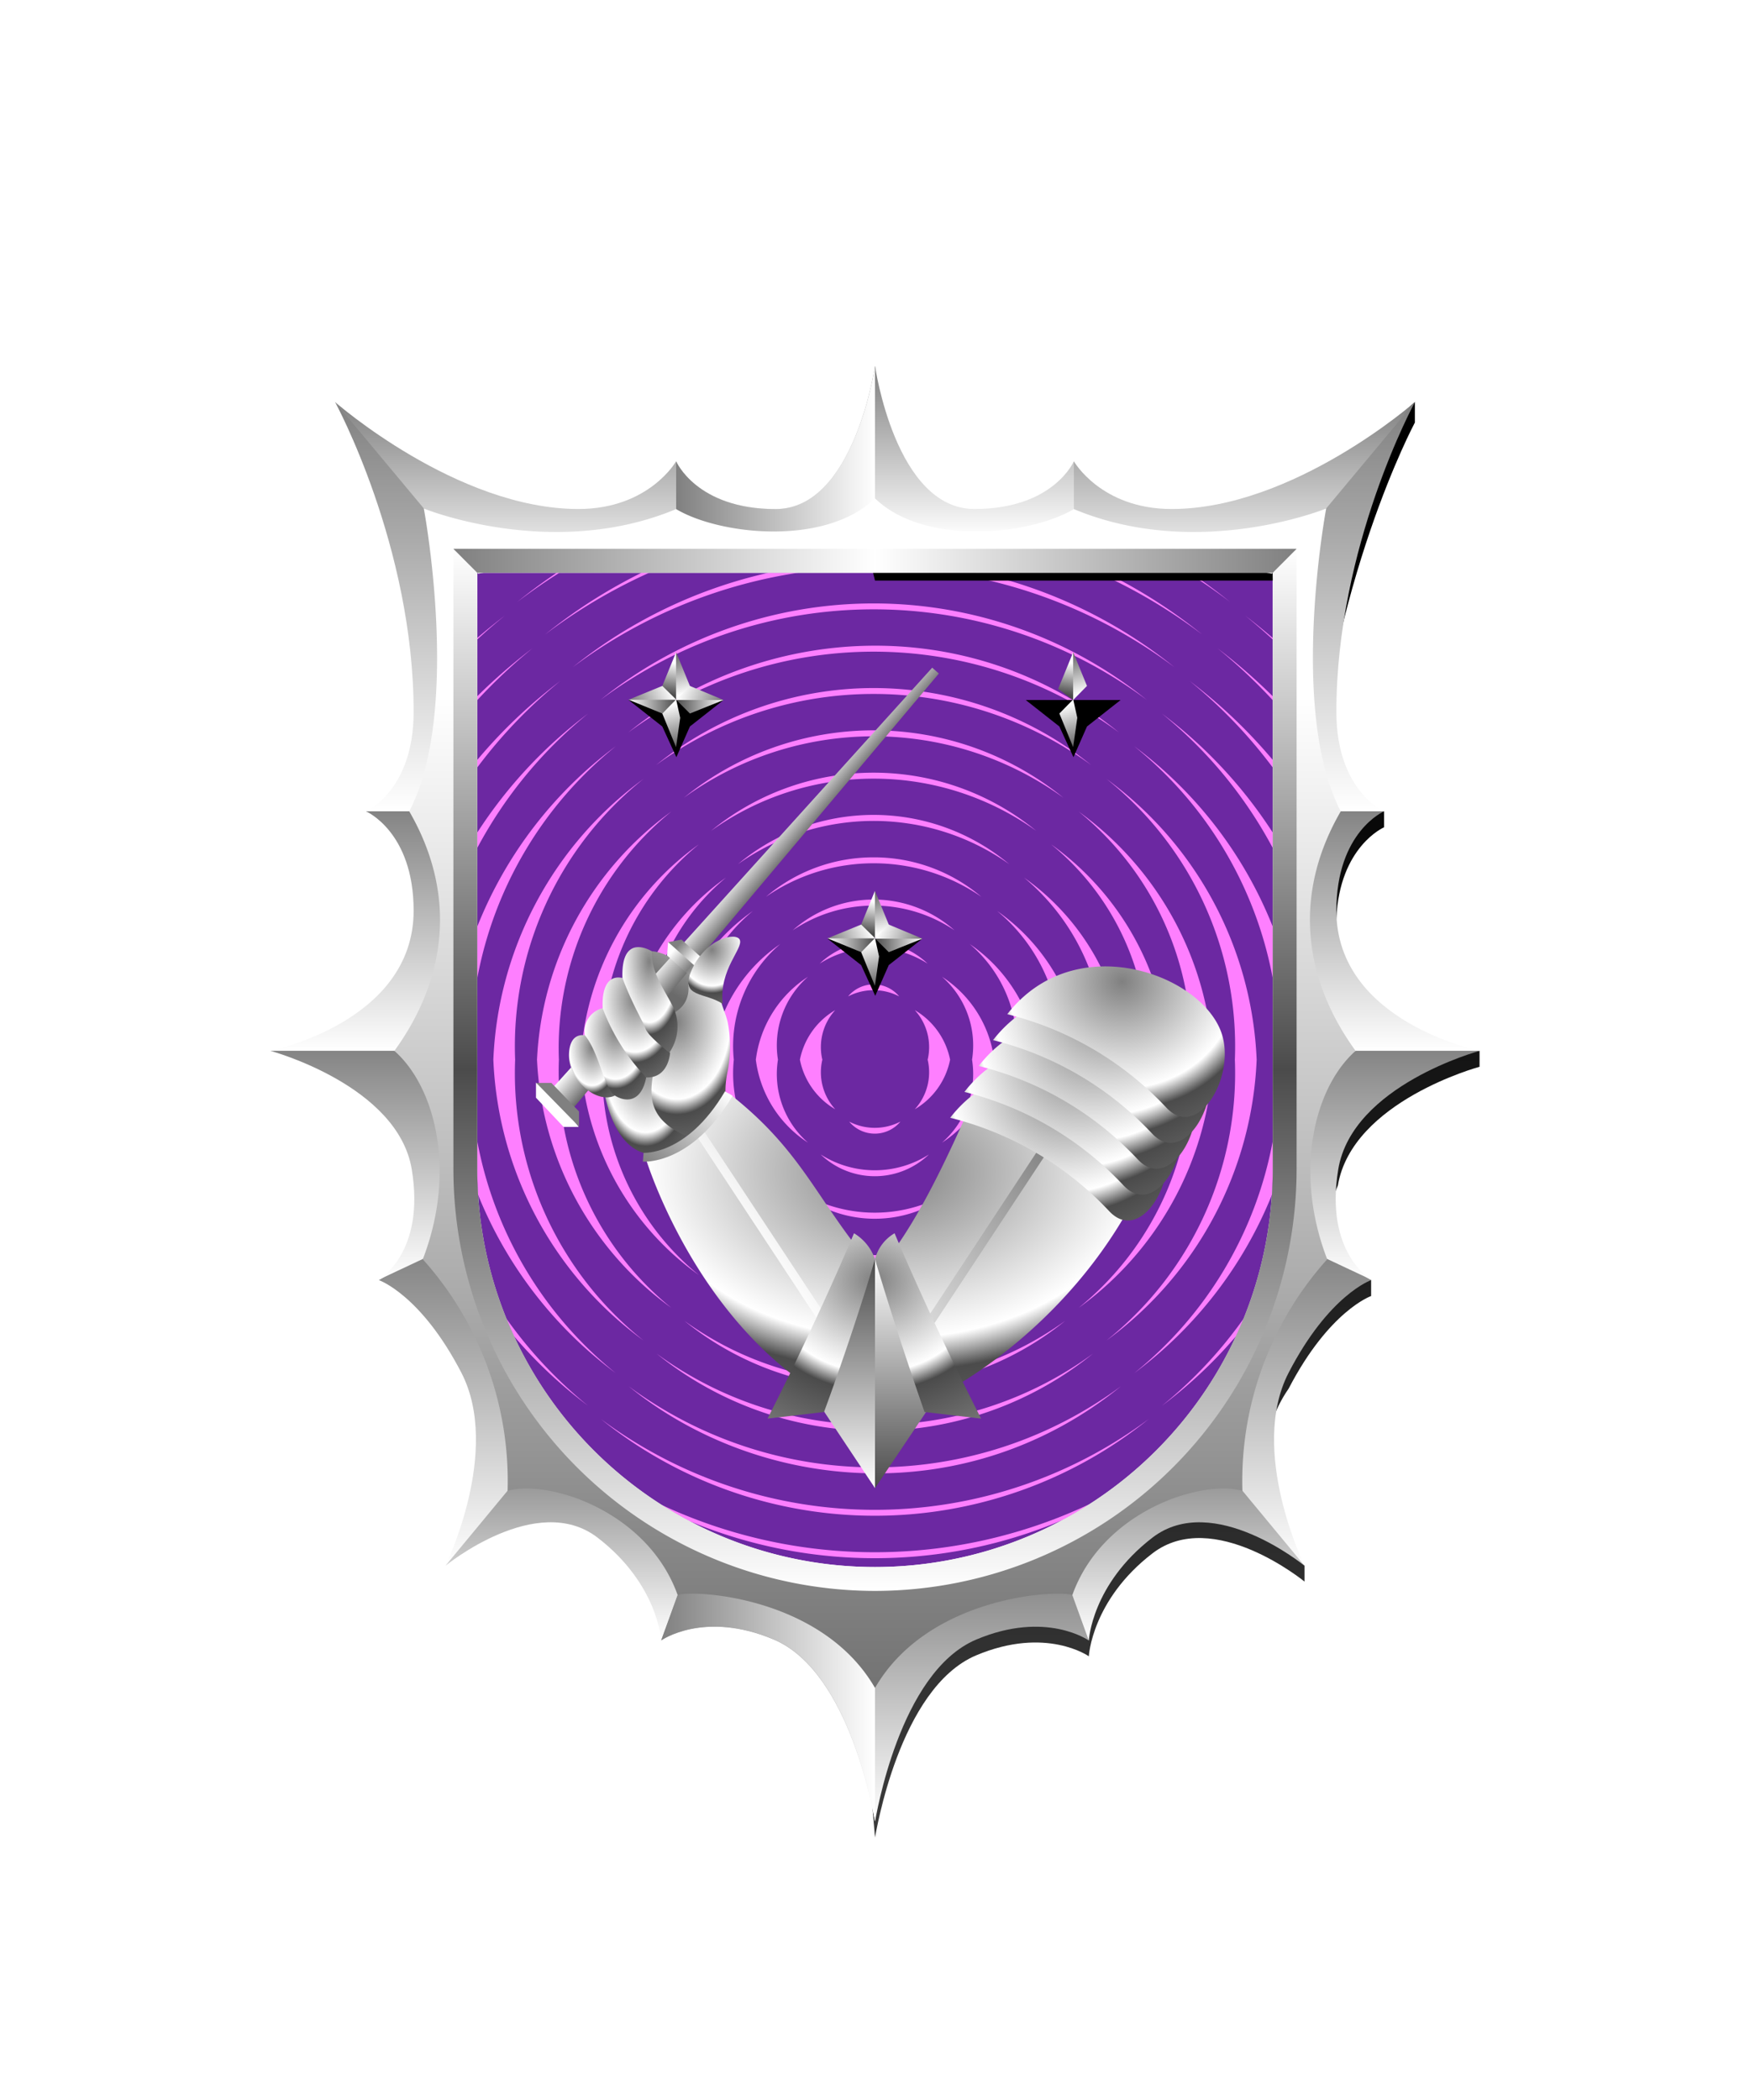 <svg xmlns="http://www.w3.org/2000/svg" xmlns:xlink="http://www.w3.org/1999/xlink" viewBox="0 0 220 264"><defs><symbol id="fi208-c" viewBox="0 0 96.6 55.83"><path d="M31.24 39.21a29.47 29.47 0 0 1 34.11 0 26.57 26.57 0 0 0-34.11 0Zm17.06-.86a20.85 20.85 0 0 0-13.54 4.96 23.86 23.86 0 0 1 27.08 0 20.85 20.85 0 0 0-13.54-4.96Zm-20.44-3.33a35.11 35.11 0 0 1 40.88 0 32.22 32.22 0 0 0-40.88 0ZM93.1 6.24A71.27 71.27 0 0 0 84.02 0h-.61a74.03 74.03 0 0 1 9.69 6.24Zm3.5-4.1C95.7 1.41 94.77.7 93.83.01h-.17q1.48 1.03 2.94 2.13ZM2.77.01C1.83.7.9 1.41 0 2.14Q1.44 1.04 2.94.01Zm9.81 0a69.67 69.67 0 0 0-9.09 6.24 74.14 74.14 0 0 1 9.7-6.24Zm25.55 47.51a18.2 18.2 0 0 1 20.33 0 15.3 15.3 0 0 0-20.33 0Zm3.39 4.19a12.6 12.6 0 0 1 13.56 0 9.8 9.8 0 0 0-13.56 0Zm3.57 4.12a7 7 0 0 1 6.42 0 4.17 4.17 0 0 0-6.42 0ZM69.92.01a67.95 67.95 0 0 1 19.69 10.33A64.98 64.98 0 0 0 71.55.01ZM10.47 14.45a63.1 63.1 0 0 1 75.65 0 60.29 60.29 0 0 0-75.65 0ZM26.68.01h-1.63A65.1 65.1 0 0 0 6.99 10.34 67.93 67.93 0 0 1 26.68.01Zm-5.73 26.74a46.3 46.3 0 0 1 54.7 0 43.47 43.47 0 0 0-54.7 0Zm3.49 4.11a40.71 40.71 0 0 1 47.72 0 37.82 37.82 0 0 0-47.72 0ZM13.97 18.55a57.48 57.48 0 0 1 68.66 0 54.68 54.68 0 0 0-68.66 0Zm3.49 4.1a51.9 51.9 0 0 1 61.68 0c-19.17-15.57-45.09-13.48-61.68 0Z" fill="#fe7fff"/></symbol><symbol id="fi208-a" viewBox="0 0 44.98 56.5"><path d="m9.96 55.82-1.4.44-1.38-.44A11.46 11.46 0 0 0 3.4 45.39a14.6 14.6 0 0 1 6.56 10.43ZM0 49.6v.01a6.9 6.9 0 0 1 1.6 6.21l1.42.44 1.4-.44A9.33 9.33 0 0 0 0 49.6Zm10.33-12.48a21.95 21.95 0 0 1 7.89 18.7l1.5.44 1.26-.44a25.08 25.08 0 0 0-10.65-18.7Zm-3.44 4.16a16.83 16.83 0 0 1 5.84 14.54l1.57.44 1.17-.44a19.83 19.83 0 0 0-8.58-14.54Zm38.08-22.21v-.95a64 64 0 0 0-10.43-9.91 61.28 61.28 0 0 1 10.43 10.86Zm0 10.11v-1.93a58.06 58.06 0 0 0-13.92-14.94 55.18 55.18 0 0 1 13.92 16.87ZM27.56 16.41a48.98 48.98 0 0 1 17.42 29.17v-6.49a52.3 52.3 0 0 0-17.42-22.68ZM13.72 32.93a27.93 27.93 0 0 1 10.02 22.89l1.29.44 1.46-.44a30.34 30.34 0 0 0-12.77-22.89Zm31.26-22.31v-.49a69.72 69.72 0 0 0-6.94-6.03 66.78 66.78 0 0 1 6.94 6.52Zm-24.4 14a38.31 38.31 0 0 1 14.14 31.2l1.55.68 1.2-.68a40.82 40.82 0 0 0-16.89-31.2ZM41.53 0c1.18.96 2.33 1.95 3.45 2.99V2.8A77.99 77.99 0 0 0 41.53 0ZM24.08 20.52a43 43 0 0 1 16.14 35.3l1.55.68 1.19-.68a46.09 46.09 0 0 0-18.88-35.3Zm-6.97 8.22a33.01 33.01 0 0 1 12.13 27.08l1.43.44 1.31-.44a35.6 35.6 0 0 0-14.87-27.08Z" fill="#fe7fff"/></symbol><symbol id="fi208-d" viewBox="0 0 44.98 111.64"><use height="56.5" width="44.98" xlink:href="#fi208-a"/><use height="56.5" transform="matrix(1 0 0 -1 0 111.64)" width="44.98" xlink:href="#fi208-a"/></symbol><clipPath id="fi208-b"><path d="M60 72v75a50 50 0 0 0 100 0V72Z" fill="none"/></clipPath></defs><path d="M60 72v75a50 50 0 0 0 50 50 50 50 0 0 0 50-50V72Z" fill="#6c28a2"/><path d="M61.53 72h96.94v56.02H61.53z" fill="none"/><path d="M60 76.39h44.98v111.64H60z" fill="none"/><path d="M61.53 136.4h96.94v56.02H61.53z" fill="none"/><path d="M115.02 76.39H160v111.64h-44.98z" fill="none"/><g clip-path="url(#fi208-b)"><use height="55.83" transform="matrix(1.003 0 0 -1.003 61.53 197)" width="96.6" xlink:href="#fi208-c"/><use height="55.83" transform="translate(61.53 69.43)" width="96.6" xlink:href="#fi208-c"/><use height="111.64" transform="translate(115.02 77.4)" width="44.98" xlink:href="#fi208-d"/><use height="111.64" transform="matrix(-1 0 0 1 104.98 77.4)" width="44.98" xlink:href="#fi208-d"/></g><defs><linearGradient gradientUnits="userSpaceOnUse" id="h100-a" x1="1.2" x2="2.8" y1="-.61" y2="5.28"><stop offset="0" stop-color="#4b4b4b"/><stop offset="1" stop-color="#fff"/></linearGradient><linearGradient id="h100-f" x1=".94" x2="1.61" xlink:href="#h100-a" y1="5.32" y2="1.3"/><linearGradient gradientTransform="matrix(0 -1 -1 0 8170.06 8159.54)" id="h100-i" x1="8151.68" x2="8154.66" xlink:href="#h100-a" y1="8156.84" y2="8163.54"/><linearGradient gradientTransform="rotate(-90 -33.81 8193.35)" id="h100-l" x1="8152.71" x2="8152.71" xlink:href="#h100-a" y1="8233.12" y2="8239.09"/><linearGradient id="h100-g" x1="-.16" x2="2.82" xlink:href="#h100-a" y1="-1.28" y2="5.42"/><linearGradient gradientTransform="matrix(1 0 0 -1 0 16389.97)" id="h100-h" x1=".87" x2=".87" xlink:href="#h100-a" y1="16384" y2="16389.96"/><linearGradient gradientTransform="rotate(-12.96 90.976 143.164)" gradientUnits="userSpaceOnUse" id="h100-o" x1="98.7" x2="89.21" y1="114.68" y2="124.39"><stop offset="0" stop-color="#fff"/><stop offset="1" stop-color="#6a6a6a"/></linearGradient><linearGradient gradientUnits="userSpaceOnUse" id="h100-e" x1="91.88" x2="95.31" y1="110.39" y2="113.32"><stop offset="0" stop-color="#fff"/><stop offset="1" stop-color="#4b4b4b"/></linearGradient><linearGradient gradientTransform="matrix(.69 .72 .72 -.69 -303.71 11745.14)" gradientUnits="userSpaceOnUse" id="h100-c" x1="-8095.34" x2="-8087.65" y1="8329.66" y2="8329.66"><stop offset="0" stop-color="#fff"/><stop offset=".5" stop-color="gray"/><stop offset="1" stop-color="#fff"/></linearGradient><linearGradient gradientTransform="matrix(.69 .72 .72 -.69 -303.71 11745.14)" gradientUnits="userSpaceOnUse" id="h100-d" x1="-8095.34" x2="-8087.65" y1="8328.32" y2="8328.32"><stop offset="0" stop-color="gray"/><stop offset=".5" stop-color="#fff"/><stop offset="1" stop-color="gray"/></linearGradient><linearGradient gradientTransform="matrix(.57 .51 .67 -.75 -846.37 10459.14)" id="h100-q" x1="-8098.35" x2="-8090.67" xlink:href="#h100-c" y1="8327.08" y2="8327.08"/><linearGradient gradientTransform="matrix(.57 .51 .67 -.75 -846.37 10459.14)" id="h100-r" x1="-8098.35" x2="-8090.67" xlink:href="#h100-d" y1="8325.74" y2="8325.74"/><linearGradient id="h100-y" x1="97.51" x2="140.28" xlink:href="#h100-e" y1="160.72" y2="127.69"/><linearGradient id="h100-z" x1="105.22" x2="105.22" xlink:href="#h100-a" y1="187.08" y2="158.3"/><linearGradient gradientTransform="rotate(180 -3983.585 -3943.655)" id="h100-A" x1="-8082" x2="-8082" xlink:href="#h100-a" y1="-8045.61" y2="-8074.39"/><linearGradient gradientTransform="rotate(-8.91 -1557.951 1903.503)" gradientUnits="userSpaceOnUse" id="h100-C" x1="333.96" x2="344.88" y1="422.03" y2="413.6"><stop offset="0" stop-color="gray"/><stop offset="1" stop-color="#fff"/></linearGradient><radialGradient cx=".5" cy=".25" id="h100-b" r="1"><stop offset="0" stop-color="gray"/><stop offset=".5" stop-color="#fff"/><stop offset=".6" stop-color="#4b4b4b"/><stop offset="1" stop-color="gray"/></radialGradient><symbol id="h100-D" viewBox="0 0 27.34 18.91"><path d="M0 6a40.91 40.91 0 0 1 20 11.75c4 4.25 8.88-4.1 6.88-9.53C24.16.81 8.37-4.78 0 6Z" fill="url(#h100-b)"/></symbol><symbol id="h100-j" viewBox="0 0 3.62 5.97"><path d="m1.89 0-.52 3.69L1.88 6l1.74-1.77Z" fill="url(#h100-a)"/><path d="M1.88 0 0 4.6 1.88 6Z" fill="url(#h100-f)"/></symbol><symbol id="h100-k" viewBox="0 0 3.47 5.97"><path d="m1.74 0-.52 3.69L1.73 6l1.74-1.77Z" fill="url(#h100-g)"/><path d="M1.73 0 0 4.23 1.73 6Z" fill="url(#h100-h)"/></symbol><symbol id="h100-E" viewBox="0 0 11.93 13.21"><path d="m0 6 4.23 3.33L6 13.19l1.7-3.86L11.93 6Z"/><path d="m11.93 6-3.69.51L6 6l1.26-1.95Z" fill="url(#h100-i)"/><use height="5.97" transform="translate(4.08)" width="3.62" xlink:href="#h100-j"/><use height="5.97" transform="rotate(-90 3.85 3.85)" width="3.47" xlink:href="#h100-k"/><use height="5.97" transform="rotate(180 3.925 5.965)" width="3.62" xlink:href="#h100-j"/><path d="M11.93 6 7.7 7.7 6 6Z" fill="url(#h100-l)"/></symbol><filter id="h100-m"><feDropShadow dx="0" dy="2" stdDeviation="0"/></filter></defs><g filter="url(#h100-m)"><path d="M86.29 143.51c-4.27 3.18-8.62 1.85-10.3-6s10.08-8.17 10.08-8.17" fill="url(#h100-b)"/><path d="M81.93 119.58c2.59.2 5.71 2.83 7.8 6.2s-4.15 8.6-8.34 3.38.54-9.58.54-9.58Z" fill="url(#h100-o)"/><path d="M86.73 143c-8.28-3.33-3.37-8.85-3.56-15.12 4-.84 3.35-4.12 3.35-4.12a4.29 4.29 0 0 1 3.81 1c.55 2.19.81 2.37 1.15 3.74a16.06 16.06 0 0 1 0 6.15 11.47 11.47 0 0 0-.23 3.59s-2.11 3.87-4.52 4.76Z" fill="url(#h100-b)"/><path d="M118.03 84.67 70.98 140.6l-2.78-2.42 48.99-54.24.84.73z" fill="url(#h100-e)"/><path d="M72.75 141.67h-1.9L67.38 138v-1.9l3.08 2.51Z" fill="url(#h100-c)"/><path d="M67.42 136.14h1.9l3.47 3.59v1.9Z" fill="url(#h100-d)"/><path d="m88.38 122.36-1.66.32-2.86-2.56.13-1.68 2.84 1.56Z" fill="url(#h100-q)"/><path d="m84 118.44 1.67-.32 2.85 2.56-.13 1.68Z" fill="url(#h100-r)"/><path d="M73.94 130.24s-2.3-.89-2.41 2.29 3.44 6.3 5.77 5.2a11.56 11.56 0 0 0-3.36-7.49Z" fill="url(#h100-b)"/><path d="M76.32 126.66a3 3 0 0 0-2.8 3.48c1.84 2.23 2.44 6.76 3.78 7.59s3.31.91 3.94-2.28Z" fill="url(#h100-b)"/><path d="M78.25 122.94c-2.91-.59-2.47 3.85-2.47 3.85a25.59 25.59 0 0 0 5.46 8.66c2.85.1 3-3.11 3-3.11a9.92 9.92 0 0 1-3-3.63Z" fill="url(#h100-b)"/><path d="M81.93 119.58s-3.87-2.45-3.68 3.36c1.29 3.43 2.57 5.42 2.9 6.38s3 3 3 3a5.76 5.76 0 0 0 .24-6.17c-1.05-2.03-2.53-3.99-2.46-6.57Z" fill="url(#h100-b)"/><path d="M93 118.14c-.46-1-4.41-.2-6.15 4.06-1.31 3.22 1.81 2.54 4 4-.46-4.39 2.63-6.96 2.15-8.06Z" fill="url(#h100-b)"/><path d="M122.9 136.9c-4 9.23-8.06 17.79-12.66 22.95-7.53-8.6-9-14.9-18.62-22.41a15.09 15.09 0 0 1-10.5 8s7.63 25.7 29.12 33.2c10.4-2.83 25.56-13.71 33.2-29.64Z" fill="url(#h100-b)"/><path d="m87.67 141.96 22.61 34.29 30.98-47" fill="none" stroke="url(#h100-y)" stroke-miterlimit="10" stroke-width="1.11"/><path d="m110 187.08-1.57-13.84 1.57-14.93 9.66 14.38-9.66 14.39" fill="url(#h100-z)"/><path d="M110 158.31v28.77l-9.57-14.39 9.57-14.38" fill="url(#h100-A)"/><path d="M110 158.3a5.26 5.26 0 0 1 2.46-3.26c5.31 12.5 10.88 23.3 10.88 23.3l-7.11-.83s-3.39-9.6-6.23-19.21m0 0a6.11 6.11 0 0 0-2.64-3.26c-5.3 12.5-10.87 23.3-10.87 23.3l7.1-.83s3.57-9.6 6.41-19.21" fill="url(#h100-b)"/><path d="M80.86 145.48s5.77.46 10.76-8" fill="none" stroke="url(#h100-C)" stroke-miterlimit="10" stroke-width="1.11"/><use height="18.91" transform="translate(119.45 134.52)" width="27.34" xlink:href="#h100-D"/><use height="18.91" transform="translate(121.24 131.27)" width="27.34" xlink:href="#h100-D"/><use height="18.91" transform="translate(123.04 128.01)" width="27.34" xlink:href="#h100-D"/><use height="18.91" transform="translate(124.84 124.76)" width="27.34" xlink:href="#h100-D"/><use height="18.91" transform="translate(126.63 121.5)" width="27.34" xlink:href="#h100-D"/></g><use height="13.21" transform="translate(79.03 82)" width="11.93" xlink:href="#h100-E"/><use height="13.21" transform="translate(128.95 82)" width="11.93" xlink:href="#h100-E"/><use height="13.21" transform="translate(104.03 112)" width="11.93" xlink:href="#h100-E"/><defs><linearGradient id="fr1-b" x1="0" x2="0" y1="0" y2="1"><stop offset="0" stop-color="gray"/><stop offset="1" stop-color="#fff"/></linearGradient><linearGradient gradientUnits="userSpaceOnUse" id="fr1-a" x1="64.42" x2="64.42" y1="110.39" y2="110.39"><stop offset="0"/><stop offset="1" stop-color="#4b4b4b"/></linearGradient><linearGradient id="fr1-c" x1="39.01" x2="39.01" xlink:href="#fr1-a" y1="29.99" y2="223.34"/><linearGradient id="fr1-e" x1="110" x2="85" xlink:href="#fr1-b" y1="56.74" y2="56.74"/><linearGradient id="fr1-g" x1="0" x2="1" xlink:href="#fr1-b" y1="0" y2="0"/><linearGradient id="fr1-h" x1="0" x2="1" xlink:href="#fr1-b" y1="0" y2="0"/><linearGradient gradientUnits="userSpaceOnUse" id="fr1-i" x1="110" x2="110" y1="87.5" y2="247.73"><stop offset="0" stop-color="#fff"/><stop offset="1" stop-color="#4b4b4b"/></linearGradient><linearGradient gradientUnits="userSpaceOnUse" id="fr1-j" x1="110" x2="110" y1="69" y2="200"><stop offset="0" stop-color="#fff"/><stop offset=".5" stop-color="#4b4b4b"/><stop offset="1" stop-color="#fff"/></linearGradient><linearGradient gradientUnits="userSpaceOnUse" id="fr1-k" x1="57" x2="163" y1="70.5" y2="70.5"><stop offset="0" stop-color="gray"/><stop offset=".5" stop-color="#fff"/><stop offset="1" stop-color="gray"/></linearGradient><symbol id="fr1-d" viewBox="0 0 78.01 180.47"><path d="M64.42 110.39z" fill="url(#fr1-a)"/><path d="M78 83.57v-2s-20.5-.11-18-16.64c.4-9.07 6-11.47 6-11.47v-2h-8.9c2-28.77 12.77-48.88 12.77-48.88V0S54.58 14.45 39.29 14.45H0l2 8h51v74c0 27.61-23.39 51-51 51l-2 9.72 2 23.29c.11-.41 3-18.79 12.72-22.9 8.79-3.7 14.16.12 14.16.12s.36-7.07 8-12.94S56 148.29 56 148.29v-2s-9.37-11.61-2-22.26c5.1-9.82 10.37-11.64 10.37-11.64v-2c-.15-.09-8.39-2-4.18-11.91C62 87.88 78 83.57 78 83.57Z" fill="url(#fr1-c)"/></symbol><symbol id="fr1-f" viewBox="0 0 77.01 183.03"><path d="m25.71 150.5 2.17 9.75s-5.37-3.83-14.16-.12C4 164.24 1.11 182.62 1 183l-1-27Z" fill="url(#fr1-b)"/><path d="M44.53 136.05 24.71 151.5l3.17 8.75s.36-7.07 8-12.94S55 150.85 55 150.85Z" fill="url(#fr1-b)"/><path d="M55.76 110.34 44 137.56l11 13.29s-7.08-14.45-2-24.27 10.37-11.64 10.37-11.64Z" fill="url(#fr1-b)"/><path d="m55 85.12 22 1S61 90.43 59.24 101s4.18 13.9 4.18 13.9l-7.66-3.6Z" fill="url(#fr1-b)"/><path d="M65 56s-6 2.56-6 12.5c0 14 18 17.61 18 17.61H55V55Z" fill="url(#fr1-b)"/><path d="M68.88 4.55S59 22.63 59 43.51C59 53.45 65 56 65 56H53.74l-2.83-30.87Z" fill="url(#fr1-b)"/><path d="M38.29 18C53.58 18 68.88 4.55 68.88 4.55l-18 21.58L25 21l1-9s3.41 6 12.29 6Z" fill="url(#fr1-b)"/><path d="M13.5 18c9.94 0 12.5-6 12.5-6v9.5l-26-.72L1 0s2.56 18 12.5 18Z" fill="url(#fr1-b)"/></symbol></defs><path d="M0 0h220v264H0z" fill="none"/><use height="180.47" transform="translate(108 50.54)" width="78.01" xlink:href="#fr1-d"/><use height="180.47" transform="matrix(-1 0 0 1 112 50.54)" width="78.01" xlink:href="#fr1-d"/><path d="M97.5 64C87.56 64 85 58 85 58v9.5l25-.73V46s-2.56 18-12.5 18Z" fill="url(#fr1-e)"/><use height="183.03" transform="matrix(-1 0 0 1 111 45.99)" width="77.01" xlink:href="#fr1-f"/><use height="183.03" transform="translate(109 45.99)" width="77.01" xlink:href="#fr1-f"/><path d="M97.5 64C87.56 64 85 58 85 58v9.5l25-.73V46s-2.56 18-12.5 18Z" fill="url(#fr1-g)"/><path d="M85.67,199.21l-2.55,7s5.37-3.82,14.16-.12c9.76,4.12,12.61,22.5,12.72,22.9V201.94Z" fill="url(#fr1-h)"/><path d="M170.42 132.11c-6.89-9.49-7.66-20.13-1.87-30.11-6.6-12.68-1.83-38.07-1.83-38.07S150.59 70.52 135 64c-5.46 3.26-18.75 4.7-25-1.35-6.25 6.05-19.54 4.61-25 1.35-15.59 6.52-31.72-.07-31.72-.07s4.77 25.39-1.83 38.07c5.79 10 5 20.62-1.87 30.11 5.11 4.49 7.86 15.07 3.57 26.2a41.69 41.69 0 0 1 10.66 29.11c5.07-1.46 17.59 2.48 21.38 13.1 1.9-.68 18.13.11 24.81 11.68 6.68-11.57 22.91-12.36 24.81-11.68 3.79-10.62 16.31-14.56 21.38-13.1a41.69 41.69 0 0 1 10.66-29.11c-4.29-11.13-1.54-21.71 3.57-26.2ZM161 147a51 51 0 0 1-102 0V71h102Z" fill="url(#fr1-i)"/><path d="M110 198.5A51.55 51.55 0 0 1 58.5 147V70.5h103V147a51.55 51.55 0 0 1-51.5 51.5Z" fill="none" stroke="url(#fr1-j)" stroke-width="3"/><path d="m57 69 3 3.01h100l3-3.01H57z" fill="url(#fr1-k)"/></svg>